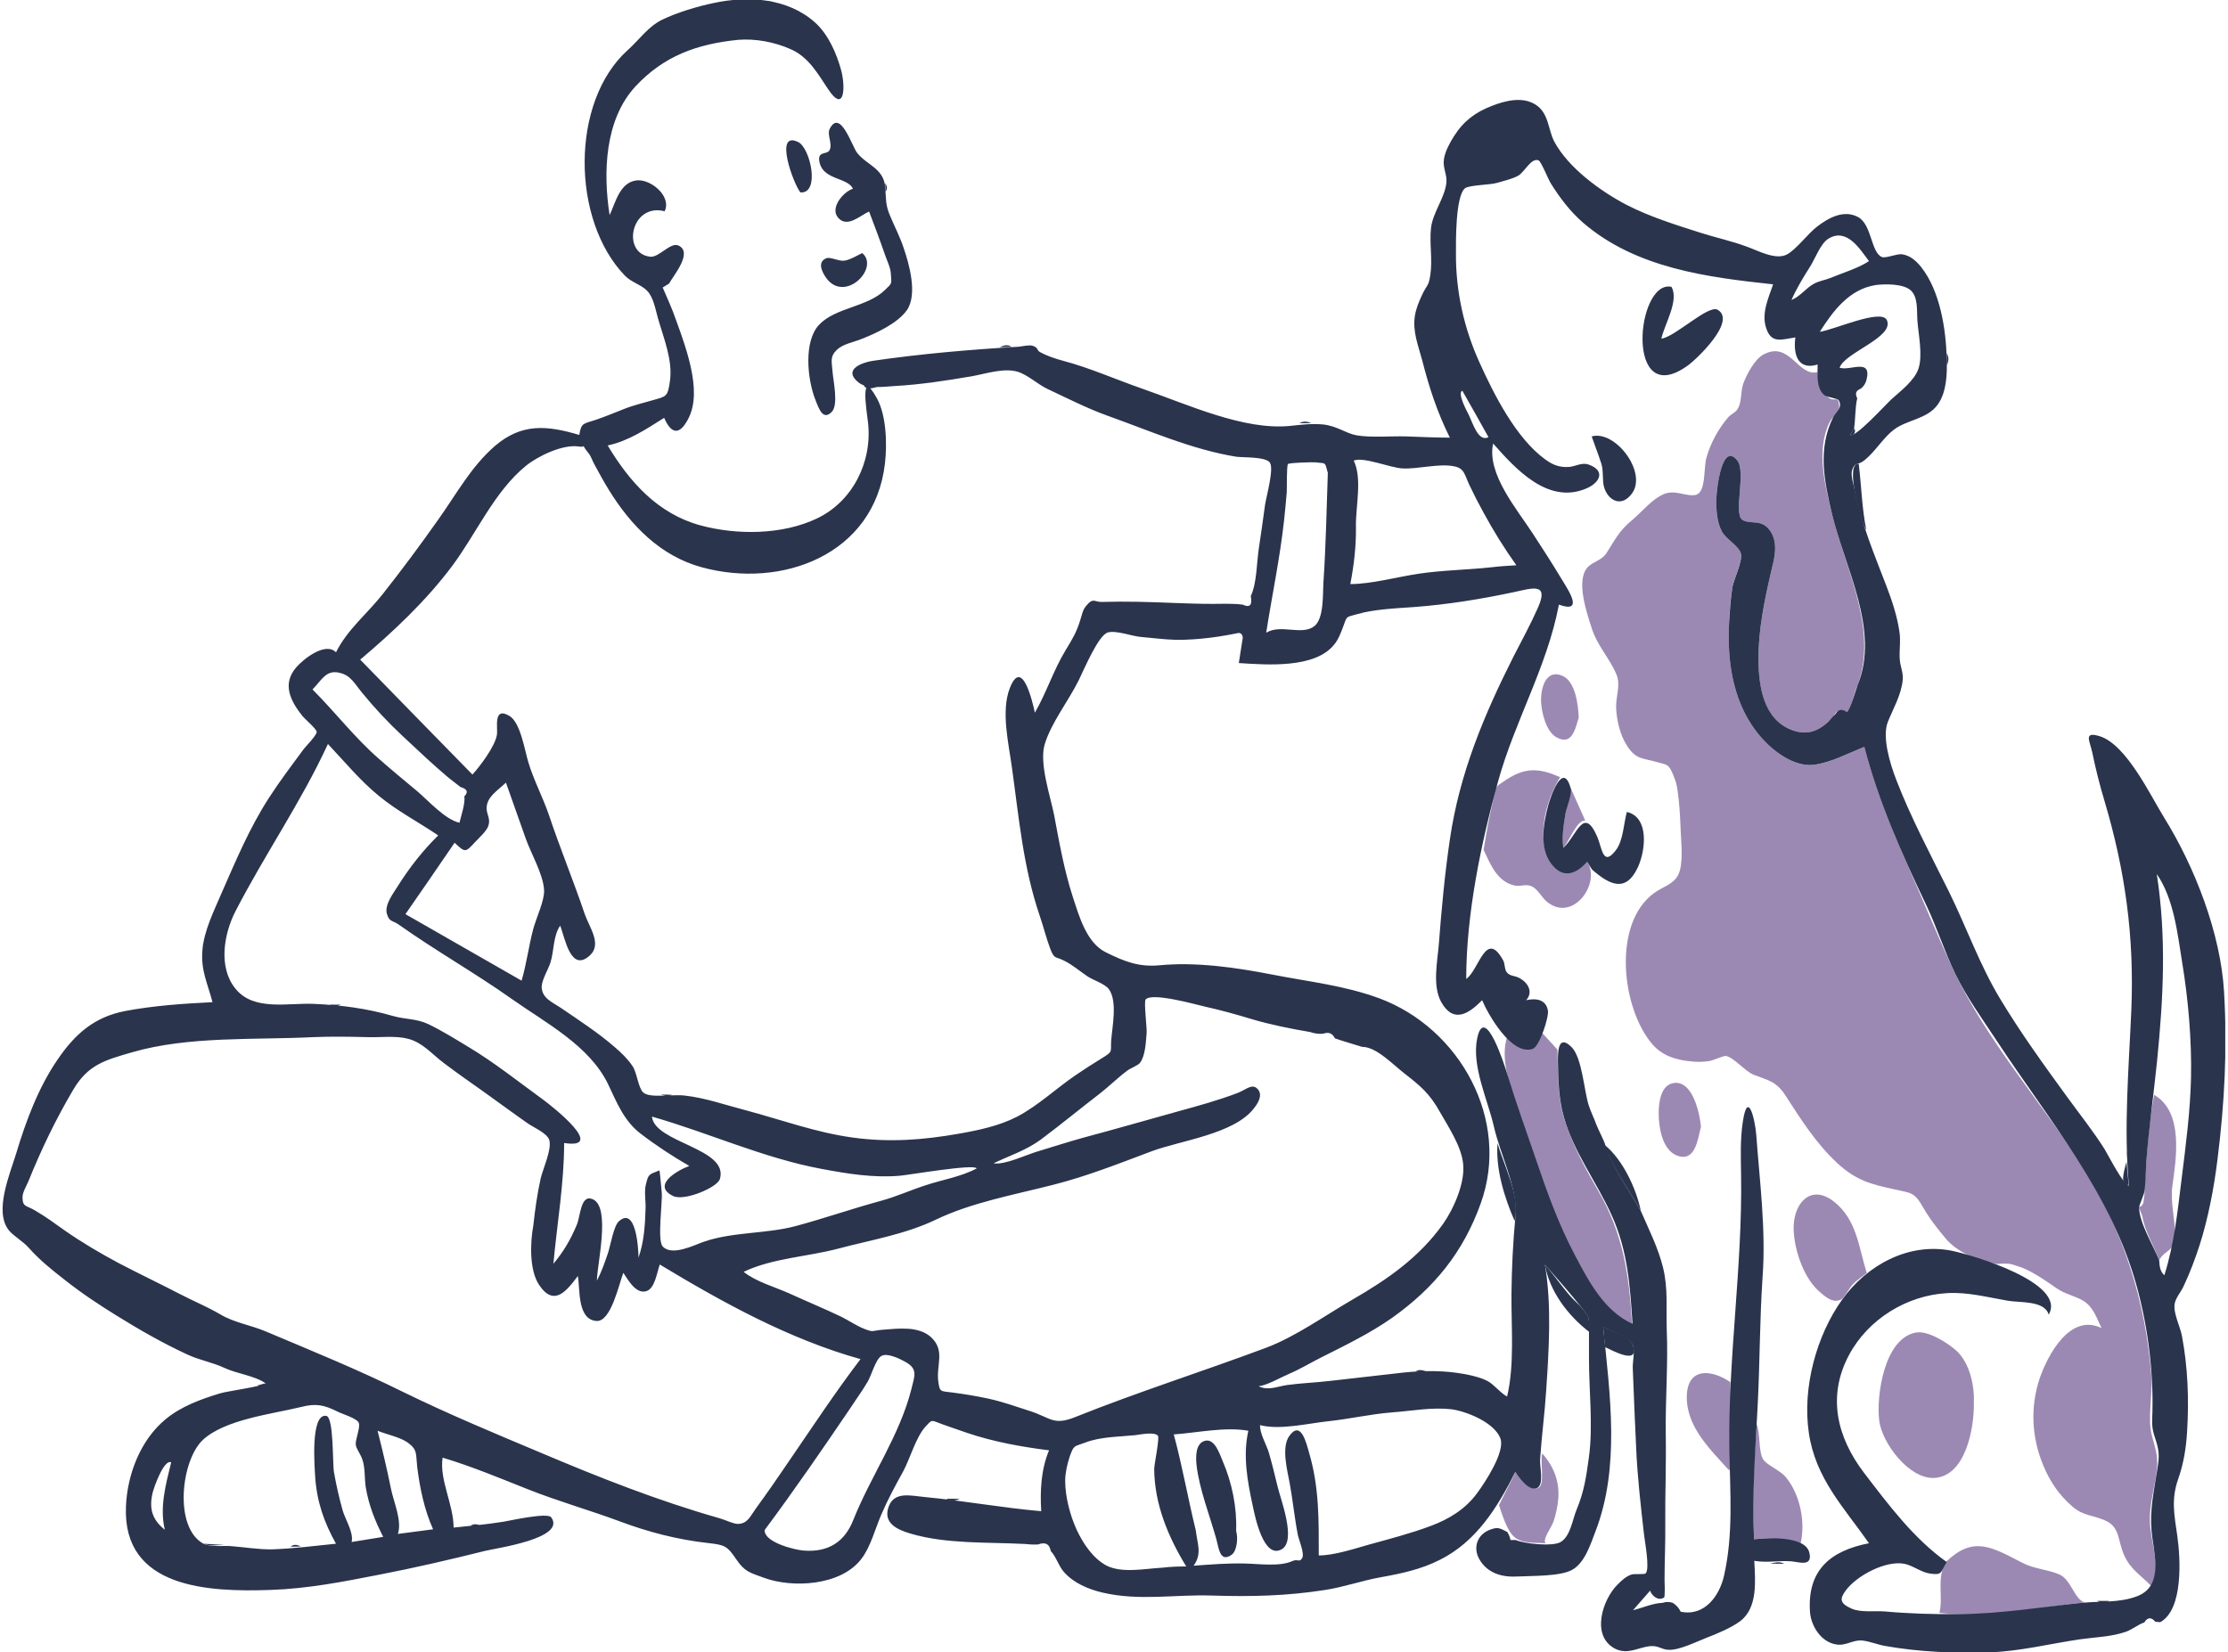<svg width="302" height="224" viewBox="0 0 302 224" fill="none" xmlns="http://www.w3.org/2000/svg">
<g clip-path="url(#clip0_2593_830)">
<path fill-rule="evenodd" clip-rule="evenodd" d="M274.118 211.869C275.809 212.73 277.4 212.73 279.09 213.427C280.747 214.089 281.178 216.907 282.603 217.238C276.041 217.934 269.544 219.393 262.882 218.664C263.445 216.31 262.418 213.924 263.81 211.703C267.522 208.189 269.942 209.714 274.118 211.869ZM246.375 50.448C246.474 52.105 246.574 52.768 247.767 53.829C248.695 54.658 249.192 53.431 249.292 55.055C249.358 55.983 248.364 56.481 247.999 57.243C246.11 61.022 247.403 65.927 248.331 69.706C250.22 77.362 254.794 85.682 251.579 93.438C251.247 94.234 250.982 95.924 250.352 96.521C249.524 96.09 248.927 96.289 248.529 97.084C248.297 97.35 248.065 97.615 247.833 97.847C246.375 99.206 244.85 99.703 242.895 98.974C239.017 97.548 238.354 93.007 238.354 89.461C238.321 85.55 239.149 81.439 240.044 77.628C240.475 75.805 241.138 73.65 239.912 71.927C238.751 70.302 237.326 71.197 236.166 70.468C234.94 69.706 236.696 63.972 235.503 62.447C233.415 59.795 232.686 66.292 232.653 67.585C232.619 69.043 232.686 70.733 233.382 72.026C233.912 73.054 235.669 73.948 235.967 75.009C236.232 75.97 235.006 78.523 234.84 79.55C234.542 81.174 234.442 82.798 234.376 84.423C234.078 89.925 234.973 95.725 238.751 100.001C240.409 101.891 243.226 104.012 245.878 103.68C248.198 103.382 250.551 102.123 252.706 101.261C254.164 106.862 256.352 112.298 258.705 117.602C260.727 122.209 262.65 126.916 264.771 131.49C269.279 141.069 276.571 149.256 282.272 158.106C287.774 166.658 290.857 176.502 291.619 186.611C291.785 188.998 291.089 192.279 291.652 194.5C292.183 196.588 292.647 197.516 292.282 199.804C291.917 202.356 291.155 204.676 291.487 207.261C291.752 209.548 292.846 212.962 291.652 215.084C290.227 213.559 288.802 212.83 287.907 210.808C287.012 208.753 287.376 207.029 285.355 206.134C283.631 205.372 282.405 205.538 280.913 204.245C279.09 202.687 277.83 200.798 276.936 198.61C275.378 194.832 275.179 190.755 276.471 186.877C277.532 183.761 280.582 177.96 284.857 180.049C284.228 178.756 283.797 177.331 282.57 176.469C281.51 175.74 279.919 175.474 278.759 174.646C277.433 173.718 275.941 172.69 274.483 172.027C273.919 171.762 273.356 171.63 272.792 171.431C272.096 171.199 270.737 171.364 270.638 171.364C268.119 170.967 265.301 169.773 263.743 167.917C262.583 166.525 261.556 165.232 260.661 163.674C259.501 161.619 259.07 161.752 256.849 161.255C253.634 160.559 251.612 160.062 249.027 157.675C246.176 155.023 244.088 151.742 242 148.494C240.773 146.604 239.713 146.472 237.724 145.709C236.564 145.279 234.973 143.29 233.912 143.157C233.614 143.124 232.155 143.787 231.658 143.853C230.763 143.986 230.001 143.986 229.139 143.886C227.117 143.688 225.327 143.124 223.968 141.566C219.792 136.694 218.499 125.192 224.234 121.049C225.327 120.253 226.852 119.889 227.482 118.596C228.211 117.104 227.88 114.254 227.813 112.663C227.747 110.84 227.648 108.884 227.382 107.094C227.25 106.266 227.15 105.934 226.819 105.106C226.156 103.482 225.957 103.714 224.598 103.316C222.642 102.752 221.748 102.984 220.554 101.128C219.593 99.637 219.162 97.78 219.063 96.024C218.996 94.4 219.726 92.875 219.096 91.416C218.201 89.262 216.544 87.605 215.781 85.251C215.152 83.263 213.561 78.821 215.152 76.965C215.848 76.136 217.107 76.037 217.803 74.91C219.03 72.987 219.494 71.927 221.317 70.435C222.643 69.308 223.935 67.651 225.526 66.988C227.117 66.325 228.576 67.386 229.868 67.087C231.26 66.756 230.896 63.541 231.294 62.082C231.824 60.127 232.951 58.072 234.277 56.547C234.741 56.05 235.304 55.95 235.636 55.254C236.1 54.326 235.934 53.033 236.299 52.006C236.73 50.813 237.823 48.724 239.017 48.062C242.629 46.139 243.69 51.111 246.375 50.448ZM238.122 193.075C238.619 194.401 238.354 196.555 238.917 197.715C239.381 198.643 241.204 199.207 242.099 200.301C244.022 202.654 244.751 206.4 244.055 209.316C241.701 208.72 240.144 208.355 237.757 208.687C237.492 203.45 237.724 198.345 238.122 193.075ZM209.053 197.052C210.644 198.842 211.439 200.931 211.207 203.317C211.141 204.179 210.876 205.372 210.611 206.168C210.345 207.062 208.986 208.753 209.517 209.217C208.025 209.118 206.268 209.316 205.208 208.322C204.247 207.46 203.584 205.239 203.186 204.046C203.948 202.555 204.677 201.03 205.44 199.538C205.937 200.301 207.362 202.356 208.555 201.693C209.45 201.229 208.721 198.047 209.053 197.052ZM265.202 183.131C267.025 184.822 267.655 187.904 267.555 190.291C267.588 193.572 266.461 200.135 262.186 200.367C258.772 200.533 255.092 195.627 254.728 192.611C254.297 189.296 255.391 181.341 259.766 180.645C261.357 180.38 264.042 182.07 265.202 183.131ZM234.542 187.374C234.608 189.528 234.641 191.583 234.476 193.738C234.343 195.528 234.807 197.649 234.409 199.373C231.857 196.522 228.542 193.44 228.642 189.263C228.741 185.319 232.023 185.65 234.542 187.374ZM208.986 139.975L211.108 142.295C211.174 145.577 211.108 148.792 212.102 151.941C213.163 155.255 214.919 158.471 216.643 161.454C220.024 167.287 220.819 172.79 221.217 179.452C214.853 176.601 211.406 166.89 209.318 160.791C208.224 157.576 207.064 154.36 206.003 151.112C204.976 147.93 203.153 143.754 204.346 140.373C206.666 142.096 207.661 142.958 208.986 139.975ZM248.596 162.912C251.711 165.365 251.944 169.144 253.037 172.591C252.408 173.088 251.678 173.552 251.115 174.149C250.75 174.513 249.922 176.005 249.623 176.137C248.529 176.734 247.568 175.972 246.474 174.977C244.353 173.055 243.027 168.945 243.127 166.127C243.292 162.846 245.613 160.559 248.596 162.912ZM291.984 148.427C296.028 150.748 294.967 157.112 294.47 160.725C294.138 162.978 294.867 165.299 294.801 167.42C294.735 169.84 293.475 169.342 292.68 170.834C291.984 169.011 290.691 166.823 290.393 164.901L289.929 163.674C290.326 163.509 290.525 163.244 290.558 162.846C290.724 161.918 290.724 160.957 290.757 160.028C290.989 156.184 291.288 152.272 291.984 148.427ZM230.564 152.736C230.133 154.427 229.802 157.642 227.283 156.648C225.294 155.885 224.83 152.736 224.83 150.98C224.83 149.554 225.062 146.903 227.084 146.803C229.537 146.704 230.399 151.079 230.564 152.736ZM211.472 105.371C209.815 108.056 208.655 112 209.45 115.149C210.279 118.463 212.864 119.259 215.152 116.839C217.041 119.822 213.163 125.093 209.716 122.275C208.953 121.679 208.456 120.485 207.528 120.121C206.766 119.822 206.103 120.22 205.307 120.054C202.921 119.524 202.026 117.171 201.098 115.215C201.363 113.624 201.628 112.033 201.959 110.442C202.158 109.614 202.324 108.752 202.523 107.923C202.854 106.498 202.755 106.664 203.782 105.967C206.5 104.078 208.39 103.979 211.472 105.371ZM212.898 106.829L214.886 111.271C213.793 111.006 212.599 114.287 211.903 114.917C211.572 112.199 212.367 109.481 212.898 106.829ZM211.771 91.615C213.594 92.378 213.925 95.692 213.991 97.283C213.494 98.974 213.03 101.128 210.942 99.935C209.55 99.139 208.953 96.554 208.887 95.129C208.821 93.339 209.517 90.654 211.771 91.615Z" fill="#9B89B3"/>
<path fill-rule="evenodd" clip-rule="evenodd" d="M198.213 52.967C197.484 53.298 198.876 55.818 199.108 56.282C199.672 57.475 200.401 59.961 201.76 59.265C200.6 57.176 199.406 55.055 198.213 52.967ZM23.203 198.246C22.208 197.815 20.883 201.593 20.684 202.389C20.186 204.543 20.617 206.002 22.341 207.394C21.612 204.311 22.474 201.262 23.203 198.246ZM253.335 35.4C252.108 33.776 250.319 30.792 247.799 32.383C246.805 33.013 246.043 35.002 245.446 35.996C244.485 37.521 243.557 39.013 242.828 40.67C244.054 40.173 244.783 39.046 245.91 38.449C246.673 38.051 247.369 37.985 248.098 37.687C249.689 37.024 251.91 36.361 253.335 35.4ZM51.178 193.97C51.841 196.588 52.471 199.207 53.001 201.858C53.365 203.648 54.526 206.201 53.929 207.957C55.52 207.758 57.111 207.526 58.702 207.328C57.509 204.643 56.912 201.759 56.547 198.842C56.349 197.052 56.614 196.555 55.255 195.561C54.227 194.832 52.404 194.467 51.178 193.97ZM42.361 93.471C45.444 96.554 48.095 100.034 51.377 102.885C53.067 104.376 54.791 105.802 56.547 107.26C58.006 108.486 60.359 111.138 62.282 111.536C62.514 110.541 63.077 108.95 62.945 107.956C63.508 107.393 63.342 106.962 62.414 106.697C61.851 106.266 61.321 105.835 60.757 105.404C58.636 103.614 56.614 101.691 54.592 99.802C52.57 97.913 50.714 95.924 48.99 93.803C48.062 92.676 47.532 91.549 46.04 91.217C44.217 90.753 43.621 92.179 42.361 93.471ZM103.648 207.427C103.548 209.084 107.659 210.112 108.918 210.211C112.299 210.476 114.487 209.018 115.647 206.101C118.066 200.035 121.911 194.699 123.535 188.335C123.999 186.446 124.43 185.584 122.707 184.623C122.011 184.225 120.188 183.33 119.425 183.86C118.696 184.324 118.099 186.479 117.635 187.274C116.906 188.534 116.044 189.694 115.249 190.92C111.47 196.489 107.692 201.991 103.648 207.427ZM54.956 123.932L70.701 132.948C71.364 130.694 71.662 128.308 72.259 126.021C72.69 124.396 73.817 122.109 73.75 120.684C73.651 118.563 71.993 115.745 71.264 113.69C70.369 111.171 69.474 108.619 68.579 106.1C67.353 107.26 65.961 108.056 65.961 109.58C65.961 110.442 66.524 110.972 66.193 111.967C65.961 112.663 64.967 113.558 64.469 114.088C63.077 115.58 63.11 115.646 61.619 114.254C59.431 117.469 57.21 120.684 54.956 123.932ZM72.292 166.127C72.524 163.973 72.822 161.884 73.286 159.763C73.585 158.47 74.844 155.786 74.446 154.526C74.148 153.631 72.325 152.836 71.596 152.338C69.541 150.913 67.552 149.422 65.497 147.963C63.707 146.704 61.917 145.444 60.16 144.118C58.536 142.892 57.31 141.367 55.354 140.837C53.631 140.373 51.476 140.671 49.686 140.605C47.3 140.539 44.88 140.505 42.494 140.605C34.505 141.003 25.556 140.439 17.899 142.66C14.253 143.721 11.933 144.317 9.911 147.764C7.558 151.742 5.569 155.885 3.845 160.161C3.58 160.791 3.017 161.686 3.05 162.382C3.083 163.674 3.547 163.376 4.807 164.138C6.166 164.934 7.492 165.895 8.784 166.823C11.005 168.381 13.756 170.005 16.076 171.232C18.861 172.69 21.645 174.016 24.462 175.474C26.252 176.402 28.108 177.165 29.865 178.192C31.754 179.319 33.909 179.618 35.964 180.479C42.328 183.164 48.46 185.65 54.691 188.733C60.79 191.716 66.922 194.268 73.154 196.887C81.208 200.301 89.163 203.449 97.549 205.836C98.179 206.002 99.472 206.631 100.068 206.598C101.361 206.532 101.659 205.604 102.455 204.51C103.979 202.422 105.471 200.267 106.929 198.113C110.111 193.473 113.227 188.733 116.641 184.258C106.929 181.54 97.947 176.568 89.428 171.431C89.064 172.458 88.765 174.712 87.605 175.043C86.18 175.474 85.119 173.486 84.49 172.557C83.893 174.082 82.832 179.187 80.877 179.087C78.192 178.921 78.656 174.679 78.324 172.988C76.833 174.977 75.109 177.231 73.087 174.215C71.728 172.193 71.861 168.481 72.292 166.127ZM184.656 141.931C183.397 141.533 182.171 141.201 180.944 140.771C180.613 140.074 180.082 139.876 179.353 140.141C178.757 140.207 178.16 140.108 177.563 139.909C175.011 139.478 172.194 138.914 169.741 138.185C167.553 137.522 165.531 136.959 163.311 136.462C161.985 136.163 156.151 134.506 155.289 135.5C155.024 135.799 155.488 139.412 155.422 140.074C155.322 141.235 155.256 143.124 154.527 144.085C154.262 144.45 153.168 144.847 152.803 145.146C151.544 146.074 150.384 147.234 149.157 148.195C146.439 150.283 143.788 152.471 141.036 154.526C139.081 155.951 136.827 156.681 134.672 157.708C136.23 157.973 139.247 156.482 140.804 156.051C142.826 155.454 144.815 154.791 146.87 154.228C151.113 153.101 155.455 151.841 159.764 150.648C162.416 149.919 165.2 149.156 167.785 148.162C168.912 147.731 169.807 146.737 170.569 147.764C171.166 148.593 170.437 149.654 169.973 150.25C167.288 153.764 159.963 154.626 156.085 156.084C151.676 157.741 147.334 159.465 142.76 160.625C137.457 161.984 131.689 163.011 126.751 165.398C122.64 167.354 118 168.116 113.625 169.276C109.515 170.37 104.675 170.569 100.797 172.425C102.455 173.751 104.941 174.447 106.896 175.309C109.283 176.402 111.702 177.397 114.056 178.524C115.05 179.021 116.111 179.75 117.138 180.148C118.431 180.678 118.265 180.38 119.591 180.28C121.679 180.115 124.464 179.75 126.154 181.242C128.176 183.065 126.883 185.053 127.181 187.274C127.38 188.799 127.48 188.567 129.203 188.799C130.761 188.998 132.319 189.263 133.877 189.594C135.766 189.992 137.722 190.688 139.578 191.285C142.462 192.213 142.76 193.307 145.743 192.114C154.262 188.7 163.078 185.915 171.663 182.7C175.608 181.209 179.585 178.358 183.298 176.204C188.071 173.452 192.379 170.469 195.628 165.895C197.086 163.807 198.644 160.26 198.313 157.675C198.047 155.355 196.324 152.769 195.197 150.781C193.772 148.228 192.545 147.234 190.391 145.544C188.866 144.383 186.546 141.897 184.656 141.931ZM89.693 161.619C89.826 162.912 89.064 168.182 89.826 168.978C91.086 170.37 94.201 168.746 95.394 168.348C99.306 166.989 103.847 167.287 107.824 166.227C111.669 165.199 115.448 163.873 119.359 162.813C121.447 162.249 123.403 161.354 125.458 160.691C127.745 159.929 130.297 159.531 132.385 158.404C132.12 157.741 122.972 159.332 121.944 159.399C118.331 159.697 114.917 159.133 111.371 158.47C103.515 157.012 96.124 153.598 88.368 151.377C88.732 154.957 98.809 155.653 97.582 159.829C97.251 160.99 92.743 162.879 91.251 162.15C88.235 160.691 91.914 158.603 93.439 158.073C91.152 156.747 88.964 155.322 86.843 153.697C84.589 151.974 83.628 149.521 82.434 147.002C79.915 141.765 73.982 138.682 69.375 135.434C64.37 131.887 59.067 128.904 54.062 125.358C53.167 124.728 52.769 125.026 52.437 123.866C52.106 122.64 53.332 121.082 53.929 120.121C55.487 117.635 57.31 115.314 59.398 113.259C56.713 111.436 53.83 109.945 51.344 107.89C48.791 105.802 46.703 103.249 44.449 100.863C40.87 108.652 35.864 115.878 31.92 123.535C30.362 126.551 29.534 131.125 31.92 134.042C34.406 137.124 39.047 135.931 42.56 136.097C46.272 136.263 49.653 136.694 53.332 137.754C54.99 138.218 56.481 138.086 58.072 138.848C59.928 139.743 61.785 140.903 63.541 141.964C67.022 144.052 70.303 146.671 73.585 149.057C74.944 150.051 82.269 155.852 76.468 154.957C76.468 160.393 75.507 165.928 75.01 171.331C76.402 169.674 77.363 168.016 78.192 166.028C78.689 164.868 78.689 161.851 80.346 162.581C82.832 163.641 80.91 171.497 80.91 173.618C81.54 172.425 81.97 171.165 82.401 169.906C82.733 168.945 83.164 166.26 83.86 165.597C86.213 163.442 86.545 169.309 86.545 170.502C87.307 168.348 87.439 166.061 87.506 163.774C87.539 162.879 87.307 161.487 87.539 160.625C87.904 159.167 87.87 159.266 89.395 158.669C89.528 159.664 89.594 160.658 89.693 161.619ZM162.084 207.46C162.283 209.283 162.979 210.642 161.786 212.266C164.106 212.101 166.426 211.902 168.746 211.968C170.636 212.001 173.42 212.432 175.177 211.636C175.906 211.305 176.138 211.869 176.503 211.239C176.867 210.642 176.039 208.687 175.939 208.189C175.475 205.836 175.243 203.416 174.812 201.063C174.514 199.439 173.652 196.257 174.746 194.699C176.337 192.445 177.066 195.627 177.464 197.019C178.823 201.66 178.757 206.101 178.757 210.874C180.812 210.874 183.53 209.979 185.518 209.416C188.269 208.653 191.219 207.891 193.871 206.897C196.39 205.969 198.611 204.61 200.202 202.455C201.395 200.831 204.014 196.82 203.384 195.03C202.588 192.843 198.743 191.318 196.722 191.053C194.07 190.755 191.352 191.285 188.634 191.484C185.717 191.716 182.9 192.379 180.049 192.677C177.265 192.975 173.519 193.903 170.801 193.207C170.735 194.334 171.663 195.826 171.995 196.953C172.426 198.444 172.79 199.936 173.155 201.461C173.519 203.085 175.807 208.885 173.718 210.046C171.266 211.404 170.105 205.571 169.807 204.146C169.078 200.765 168.448 197.351 169.21 193.97C166.095 193.406 162.316 194.235 159.101 194.467C160.261 198.743 161.023 203.151 162.084 207.46ZM27.578 209.283C28.672 209.78 30.163 209.515 31.323 209.615C33.18 209.747 35.036 210.079 36.892 210.046C39.709 209.946 42.693 209.581 45.543 209.283C43.919 206.366 42.958 203.615 42.726 200.267C42.659 199.074 42.03 191.616 44.217 191.948C45.278 192.114 45.046 198.478 45.278 199.638C45.576 201.328 45.974 203.085 46.438 204.742C46.77 205.935 47.963 207.758 47.664 209.051C49.09 208.819 50.515 208.587 51.94 208.355C50.813 206.134 50.018 204.146 49.587 201.693C49.388 200.499 49.521 199.008 49.123 197.881C48.891 197.152 48.327 196.489 48.228 195.892C48.129 195.196 48.891 193.506 48.626 192.876C48.361 192.279 46.438 191.716 45.775 191.384C43.919 190.456 42.825 190.224 40.77 190.755C36.792 191.716 30.495 192.445 27.512 195.196C24.562 197.914 23.501 207.062 27.578 209.283ZM202.224 76.898C203.318 76.766 204.411 76.7 205.538 76.633C203.914 74.346 202.423 71.96 201.097 69.507C200.434 68.314 199.804 67.087 199.208 65.828C198.511 64.402 198.545 63.474 197.053 63.209C194.998 62.811 192.247 63.607 190.126 63.507C188.501 63.441 184.789 61.883 183.496 62.447C184.69 64.9 183.728 68.745 183.795 71.396C183.828 74.048 183.53 76.6 183.032 79.185C185.85 79.185 189.363 78.224 192.214 77.793C195.495 77.296 198.876 77.263 202.224 76.898ZM157.576 212.531C158.67 212.399 159.698 212.366 160.791 212.366C158.339 208.355 156.482 203.913 156.449 199.14C156.449 198.511 157.212 194.931 156.947 194.633C156.449 194.069 154.461 194.5 153.897 194.566C151.643 194.798 149.157 194.765 147.036 195.594C145.577 196.157 145.577 195.826 144.981 197.516C144.649 198.544 144.384 199.704 144.384 200.765C144.384 202.919 145.047 205.438 145.942 207.394C146.804 209.25 148.13 211.239 149.953 212.233C152.107 213.327 155.09 212.664 157.576 212.531ZM179.983 64.104C179.552 62.513 179.751 62.878 178.326 62.679C178.027 62.646 174.779 62.712 174.58 62.911C174.381 63.143 174.448 66.358 174.414 66.756C174.315 68.015 174.182 69.308 174.05 70.567C173.486 75.705 172.426 80.677 171.63 85.781C173.619 84.555 176.469 86.212 178.16 84.886C179.486 83.826 179.287 80.478 179.386 78.987C179.718 74.048 179.817 69.076 179.983 64.104ZM251.313 58.105C251.147 58.403 250.948 58.668 250.783 58.966C251.479 59.397 255.522 54.923 256.417 54.094C257.611 53.033 259.5 51.575 260.03 50.017C260.66 48.194 260.03 45.31 259.898 43.454C259.798 42.095 260.03 40.239 258.936 39.311C257.909 38.449 255.423 38.482 254.23 38.648C250.65 39.211 248.462 42.161 246.673 44.979C248.529 44.747 254.992 41.797 255.754 43.388C256.848 45.708 250.02 47.796 249.357 49.851C250.749 50.349 253.832 48.426 252.97 51.608C252.838 52.039 252.572 52.437 252.208 52.702C251.578 52.934 251.412 53.365 251.744 53.995C251.445 55.221 251.512 56.812 251.313 58.105ZM292.679 170.867C292.712 171.629 292.778 172.359 293.375 172.889C294.734 168.547 295.165 164.205 295.728 159.697C296.292 155.189 296.889 150.582 296.988 146.074C297.087 141.036 296.623 135.533 295.795 130.528C295.165 126.617 294.668 121.844 292.348 118.496C293.673 127.114 293.242 135.268 292.381 143.886C291.917 148.46 291.254 153.001 290.922 157.609C290.856 158.835 290.823 160.061 290.723 161.255C290.657 161.984 289.961 163.31 289.961 163.674C289.895 165.663 291.983 169.077 292.679 170.867ZM222.41 164.172C223.503 166.691 224.763 169.177 225.426 171.861C226.122 174.712 225.824 177.33 225.923 180.214C226.122 184.987 225.724 189.727 225.791 194.5C225.857 198.577 225.691 202.555 225.724 206.565C225.757 209.117 225.625 211.637 225.625 214.189C225.625 214.189 225.724 216.476 225.559 216.575C224.763 217.106 223.901 216.343 223.669 215.647L221.349 218.299C222.575 218.001 224.067 217.338 225.327 217.304C225.824 217.139 226.288 217.139 226.752 217.304C227.216 217.603 227.58 218.001 227.812 218.498C231.094 219.194 233.083 216.277 233.679 213.658C234.972 207.99 234.508 202.356 234.409 196.621C234.21 184.159 236.198 171.762 236 159.299C235.966 156.879 235.867 154.493 236.232 152.106C236.894 147.632 237.889 151.742 238.055 153.83C238.519 160.161 239.38 166.724 238.916 173.088C238.519 178.855 238.552 184.656 238.253 190.423C237.955 196.555 237.458 202.555 237.756 208.687C239.414 208.488 244.684 208.156 245.247 210.476C245.744 212.498 243.789 211.736 242.794 211.67C241.17 211.537 239.579 211.902 237.789 211.603C237.922 214.321 238.287 217.967 235.867 219.79C234.674 220.685 232.685 221.514 231.293 222.044C229.934 222.575 227.614 223.735 226.188 223.668C225.194 223.635 224.796 223.072 223.702 223.171C222.078 223.304 220.653 224.398 218.896 223.503C215.615 221.779 217.206 216.807 219.294 214.785C219.824 214.255 220.421 213.692 221.15 213.46C221.482 213.327 222.94 213.493 223.073 213.294C223.669 212.631 222.907 208.753 222.841 208.024C222.41 204.179 221.946 200.234 221.78 196.356C221.614 192.71 221.448 189.064 221.316 185.451C221.283 184.656 221.647 183.032 221.316 182.336C220.752 181.175 218.333 180.446 217.305 179.916C218.233 189.097 219.625 198.942 216.245 207.659C215.582 209.383 214.819 211.869 213.096 212.83C211.472 213.725 207.693 213.625 205.77 213.725C203.715 213.857 201.66 213.36 200.533 211.404C199.638 209.88 200.169 208.024 202.025 207.361C203.119 206.963 203.351 207.228 204.312 207.692C204.511 208.024 204.677 208.388 204.743 208.786H205.472C206.467 209.25 210.51 209.747 211.604 209.018C212.897 208.189 213.162 205.935 213.725 204.61C214.753 202.124 215.018 200.135 215.383 197.483C215.946 193.34 215.383 188.534 215.383 184.192C215.383 182.965 215.383 181.772 215.383 180.546C215.383 178.723 215.548 178.723 214.488 177.397C212.897 175.408 211.107 173.353 209.416 171.464C210.345 177.032 209.947 182.932 209.582 188.501C209.383 191.616 208.952 194.798 208.754 197.881C208.687 198.809 209.35 201.361 208.29 201.759C207.196 202.19 205.837 200.234 205.406 199.538C202.986 204.344 200.136 208.985 195.164 211.471C192.611 212.763 189.96 213.327 187.176 213.824C184.59 214.288 182.204 215.15 179.651 215.548C174.381 216.376 169.542 216.476 164.239 216.31C159.234 216.144 154.461 217.072 149.456 215.912C147.5 215.448 145.544 214.62 144.218 213.128C143.489 212.299 143.158 211.04 142.429 210.278C142.263 209.316 141.699 209.018 140.705 209.383C140.075 209.416 139.479 209.383 138.882 209.316C133.877 209.051 128.308 209.349 123.469 207.924C121.646 207.394 119.591 206.499 120.486 204.179C121.281 202.157 123.502 202.787 125.325 202.952C130.595 203.449 135.799 204.411 141.136 204.875C140.97 202.09 141.103 199.24 142.197 196.621C138.484 196.157 134.639 195.461 131.126 194.268C130.032 193.903 128.938 193.506 127.878 193.141C126.088 192.511 126.452 192.346 125.425 193.439C124.132 194.865 123.337 197.815 122.408 199.505C121.348 201.428 120.32 203.317 119.458 205.339C118.63 207.228 118 209.78 116.707 211.404C113.89 215.017 107.36 215.316 103.515 213.89C101.626 213.194 100.963 213.095 99.803 211.404C98.543 209.548 98.245 209.449 95.925 209.184C91.782 208.72 87.837 207.692 83.959 206.234C79.849 204.709 75.606 203.516 71.529 201.892C67.684 200.367 63.972 198.809 59.995 197.616C59.531 200.599 61.486 203.98 61.486 207.096C63.806 206.863 65.961 206.665 68.248 206.3C69.077 206.167 74.214 205.007 74.712 205.703C76.8 208.554 67.287 209.88 65.795 210.244C61.022 211.438 56.15 212.565 51.344 213.493C46.438 214.454 41.665 215.382 36.693 215.548C28.274 215.846 16.64 215.349 17.071 204.278C17.236 199.936 19.026 195.229 22.44 192.412C24.562 190.655 27.213 189.694 29.832 188.898C30.793 188.6 35.864 187.904 35.997 187.539C34.572 186.512 32.119 186.247 30.428 185.451C28.804 184.689 27.114 184.424 25.457 183.661C22.142 182.137 18.96 180.314 15.911 178.424C13.491 176.933 11.038 175.309 8.784 173.519C6.994 172.127 5.304 170.768 3.879 169.143C3.149 168.315 1.824 167.552 1.227 166.823C-0.861 164.271 1.326 159.233 2.221 156.283C3.514 151.974 5.238 147.367 7.823 143.621C10.176 140.174 12.795 137.854 17.004 137.058C20.883 136.329 24.827 136.064 28.804 135.865C28.142 133.313 27.18 131.523 27.445 128.739C27.677 126.12 29.003 123.502 30.031 121.082C31.986 116.64 33.809 112.265 36.461 108.155C37.919 105.901 39.544 103.747 41.135 101.592C41.4 101.227 42.991 99.636 42.925 99.206C42.858 98.775 41.267 97.416 41.002 97.084C39.345 94.996 38.218 92.742 40.14 90.488C41.135 89.328 44.118 86.975 45.543 88.433C47.101 85.317 49.786 83.196 51.874 80.544C54.492 77.23 56.978 73.882 59.431 70.402C61.884 66.955 63.873 63.242 67.088 60.458C70.701 57.375 74.082 57.641 78.523 58.966C78.788 57.243 79.12 57.475 80.777 56.911C82.037 56.48 83.23 55.983 84.49 55.486C85.782 54.956 87.108 54.657 88.467 54.26C90.257 53.729 90.522 53.895 90.82 51.575C91.185 48.791 89.959 45.841 89.196 43.189C88.832 41.896 88.567 40.272 87.705 39.41C86.942 38.615 85.55 38.25 84.722 37.388C77.429 29.864 77.297 13.789 85.086 6.795C86.611 5.436 87.837 3.613 89.727 2.685C91.782 1.69 94.533 0.862 96.787 0.398C101.46 -0.597 106.73 -0.265 110.443 3.016C112.266 4.64 113.393 7.226 114.023 9.546C114.619 11.767 114.487 15.479 112.233 12.065C110.807 9.91 109.581 7.723 107.161 6.662C105.007 5.701 102.388 5.204 100.035 5.403C94.466 5.966 89.992 7.59 86.18 11.667C81.937 16.208 81.738 23.434 82.633 29.168C83.429 27.478 83.992 24.76 86.246 24.462C88.136 24.196 91.086 26.583 90.091 28.638C85.517 27.478 84.191 34.372 88.136 34.803C89.329 34.936 90.853 32.814 91.947 33.278C94.002 34.206 91.251 37.388 90.688 38.449C90.389 38.615 90.124 38.814 89.826 38.979C90.124 39.642 90.389 40.305 90.688 40.968C91.052 41.797 91.384 42.659 91.682 43.52C92.445 45.609 93.207 47.763 93.671 49.951C94.135 52.172 94.367 54.757 93.273 56.812C92.08 59.099 90.953 58.801 90.025 56.646C87.605 58.171 85.186 59.795 82.368 60.392C85.351 65.364 89.196 69.672 94.964 71.23C99.869 72.556 106.034 72.523 110.708 70.302C115.547 68.015 118.232 62.679 117.669 57.375C117.47 55.652 116.475 49.686 118.862 53.995C120.155 56.348 120.254 60.193 119.956 62.811C118.53 75.241 105.935 79.882 95.096 76.898C89.528 75.374 85.517 71.263 82.534 66.424C81.838 65.297 81.208 64.137 80.578 62.977C80.313 62.513 80.114 61.85 79.783 61.452C78.49 59.861 79.75 60.756 78.391 60.524C76.236 60.226 72.888 61.85 71.297 63.143C66.989 66.656 64.602 72.291 61.287 76.733C57.774 81.439 53.299 85.649 48.825 89.427C53.896 94.631 58.967 99.835 64.038 105.006C65.099 103.846 67.088 101.194 67.353 99.636C67.519 98.742 66.79 95.725 69.043 97.051C70.568 97.946 71.132 101.791 71.629 103.382C72.358 105.802 73.585 108.089 74.413 110.508C75.905 114.983 77.728 119.391 79.252 123.899C79.882 125.722 81.639 128.009 79.948 129.534C77.363 131.887 76.601 127.247 75.938 125.49C74.977 126.816 75.109 128.937 74.612 130.495C74.314 131.423 73.419 132.882 73.419 133.81C73.485 135.401 74.91 135.865 76.203 136.76C78.623 138.417 81.076 140.008 83.296 141.931C84.224 142.726 85.053 143.522 85.749 144.549C86.346 145.444 86.511 147.466 87.174 148.096C88.036 148.924 91.152 148.328 92.809 148.527C95.56 148.825 98.378 149.819 101.062 150.515C105.802 151.775 110.675 153.565 115.647 154.228C120.519 154.891 125.093 154.559 129.966 153.697C132.617 153.233 135.468 152.637 137.888 151.377C140.672 149.919 143.158 147.565 145.776 145.776C146.936 144.98 148.13 144.218 149.323 143.488C150.914 142.494 150.516 142.693 150.616 141.102C150.748 139.246 151.511 135.699 150.284 134.075C149.754 133.379 148.196 132.882 147.434 132.385C146.34 131.655 145.379 130.794 144.218 130.23C142.959 129.6 142.926 130.098 142.329 128.54C141.799 127.114 141.434 125.623 140.937 124.164C138.683 117.568 138.12 110.873 137.158 104.012C136.727 100.83 135.667 96.454 136.86 93.339C138.517 88.997 139.943 95.062 140.274 96.62C141.865 93.869 142.793 90.853 144.45 88.135C145.412 86.544 145.909 85.748 146.439 84.025C146.671 83.329 146.738 82.732 147.202 82.168C148.196 80.942 148.329 81.638 149.356 81.605C152.604 81.506 155.753 81.605 159.002 81.738C160.791 81.804 162.581 81.87 164.371 81.87C165.233 81.87 166.128 81.837 167.023 81.87C167.487 81.87 167.951 81.903 168.448 81.97C169.409 82.434 169.774 82.036 169.542 80.81C170.371 79.053 170.337 76.235 170.636 74.313C170.934 72.391 171.199 70.435 171.464 68.512C171.597 67.485 172.724 63.574 172.127 62.712C171.531 61.883 168.448 62.049 167.553 61.916C161.487 60.922 155.853 58.403 150.185 56.381C147.4 55.387 144.749 54.028 142.064 52.768C140.672 52.138 139.346 50.812 137.888 50.382C136.031 49.851 133.579 50.68 131.722 51.011C128.209 51.608 124.795 52.138 121.248 52.337C119.989 52.404 117.602 52.768 116.442 51.906C114.155 50.15 116.774 49.155 118.265 48.923C124.861 47.962 131.457 47.398 138.12 47.001C138.418 46.968 139.578 46.736 139.943 46.868C140.804 47.133 140.473 47.465 140.97 47.73C141.931 48.26 143.025 48.625 144.252 48.956C147.732 49.884 151.245 51.442 154.759 52.669C161.057 54.856 168.581 58.37 174.878 57.74C176.436 57.574 177.696 57.409 179.32 57.541C181.209 57.74 182.336 58.701 183.795 59C185.75 59.364 188.568 59.099 190.623 59.165C192.578 59.232 194.567 59.331 196.523 59.331C194.799 55.851 193.738 52.602 192.777 48.857C192.247 46.835 191.451 44.979 191.783 42.824C191.949 41.797 192.346 40.869 192.777 39.941C193.44 38.548 193.639 38.847 193.871 37.322C194.203 35.234 193.738 33.013 193.97 30.892C194.236 28.737 195.86 26.815 196.059 24.727C196.158 23.633 195.528 22.738 195.727 21.545C195.893 20.484 196.523 19.357 197.086 18.462C198.412 16.374 200.003 15.214 202.224 14.352C204.014 13.656 206.301 13.059 208.091 14.153C209.947 15.28 209.814 17.534 210.676 19.191C212.565 22.738 216.941 25.92 220.421 27.743C223.636 29.4 227.083 30.461 230.497 31.555C232.585 32.218 234.74 32.682 236.795 33.444C238.287 33.974 240.673 35.3 242.198 34.505C243.524 33.809 245.048 31.654 246.341 30.693C247.866 29.533 249.888 28.406 251.81 29.4C253.733 30.395 253.567 34.14 255.058 34.836C255.589 35.068 257.113 34.372 257.81 34.472C258.936 34.637 259.732 35.367 260.428 36.228C262.98 39.477 263.776 44.647 263.875 48.658C263.941 50.647 263.875 53.166 262.649 54.856C261.224 56.845 258.506 56.878 256.683 58.27C255.224 59.397 254.197 61.22 252.705 62.414C251.777 63.143 251.446 62.579 251.048 63.739C250.816 64.469 251.313 65.927 251.445 66.656C252.34 71.098 254.064 75.175 255.688 79.417C256.451 81.406 257.113 83.395 257.445 85.516C257.677 86.908 257.412 88.102 257.511 89.427C257.578 90.389 258.008 91.184 257.909 92.179C257.71 94.234 256.616 96.057 255.887 97.88C255.092 99.935 256.185 103.515 257.014 105.669C258.97 110.773 261.721 115.944 264.174 120.883C266.56 125.722 268.35 130.86 271.167 135.5C273.885 140.008 277.067 144.417 280.183 148.692C281.907 151.079 283.73 153.333 285.287 155.819C285.619 156.349 287.939 160.857 288.569 160.724C287.84 152.869 288.569 144.682 288.9 136.826C289.298 126.982 288.072 118.066 285.287 108.685C284.625 106.498 284.061 104.244 283.597 101.99C283.266 100.432 282.371 99.139 284.591 99.802C288.237 100.929 291.486 107.857 293.342 110.84C297.518 117.568 300.999 126.551 301.463 134.44C301.927 142.196 301.529 149.62 300.568 157.244C300.104 161.023 299.308 165.199 298.148 168.812C297.551 170.668 296.822 172.591 295.994 174.347C295.662 175.11 294.9 175.938 294.767 176.767C294.568 178.06 295.53 179.85 295.762 181.142C296.557 185.352 296.723 189.727 296.458 194.036C296.325 196.323 295.994 198.378 295.231 200.566C294.27 203.317 294.734 205.438 295.132 208.256C295.563 211.305 295.96 218.199 292.812 219.923C292.58 219.89 292.381 219.89 292.149 219.857C291.585 219.194 291.088 219.26 290.657 219.956C289.828 220.221 289.033 220.917 288.171 221.216C286.182 221.912 284.028 221.945 281.94 222.243C277.863 222.84 273.786 223.867 269.808 224C265.068 224.166 260.13 223.967 255.489 223.138C254.528 222.972 253.401 222.508 252.44 222.409C251.147 222.276 250.219 223.171 248.893 222.939C246.805 222.608 245.512 220.42 245.347 218.63C244.916 212.863 248.098 210.244 253.335 209.217C249.954 204.378 246.076 200.433 245.181 194.235C244.286 188.136 246.208 181.076 249.689 176.204C253.036 171.53 258.704 168.381 264.604 169.574C267.322 170.138 280.183 173.916 277.697 178.225C277.134 176.27 273.753 176.634 272.129 176.336C269.411 175.872 266.693 175.143 263.941 175.309C258.506 175.607 253.269 178.789 250.65 183.661C247.634 189.263 248.993 194.832 252.639 199.638C255.986 204.013 259.401 208.587 263.875 211.769C263.013 213.161 263.312 213.592 261.588 213.327C260.395 213.161 259.301 212.233 258.108 212.001C255.622 211.537 251.744 213.559 250.219 215.581C249.324 216.774 249.357 217.371 251.015 218.1C252.241 218.63 254.197 218.365 255.489 218.465C258.771 218.763 262.118 218.862 265.433 218.829C271.134 218.796 276.438 217.901 282.105 217.304C284.625 217.039 287.21 217.338 289.663 216.41C292.977 215.15 292.182 211.504 291.751 208.521C291.32 205.571 291.751 203.317 292.215 200.4C292.414 199.14 292.778 197.682 292.513 196.389C292.215 194.865 291.651 194.202 291.718 192.511C291.983 186.512 291.221 180.181 289.63 174.38C286.182 161.785 277.73 151.874 270.703 141.168C268.715 138.152 266.626 135.301 265.035 132.02C263.544 128.937 262.516 125.656 261.025 122.54C257.743 115.679 254.628 108.652 252.705 101.261C250.517 102.122 248.197 103.382 245.877 103.68C243.225 104.012 240.408 101.89 238.751 100.001C234.972 95.725 234.077 89.925 234.375 84.422C234.475 82.798 234.574 81.141 234.839 79.55C235.038 78.489 236.265 75.97 235.966 75.009C235.668 73.981 233.911 73.053 233.381 72.026C232.685 70.7 232.619 69.01 232.652 67.584C232.685 66.258 233.414 59.795 235.502 62.447C236.696 63.971 234.939 69.672 236.165 70.468C237.259 71.164 238.784 70.302 239.911 71.927C241.137 73.65 240.474 75.805 240.043 77.628C239.148 81.439 238.32 85.549 238.353 89.461C238.386 93.04 239.016 97.515 242.894 98.974C244.849 99.703 246.341 99.206 247.833 97.847C248.164 97.449 248.496 97.084 248.86 96.72C249.192 96.156 249.689 96.09 250.352 96.521C250.849 96.123 251.578 93.438 251.81 92.841C254.826 85.45 250.087 76.965 248.33 69.706C247.269 65.264 246.341 60.823 248.496 56.547C248.86 55.851 249.821 55.254 249.225 54.26C249.059 53.995 247.634 53.862 247.269 53.564C246.142 52.569 246.374 50.713 246.374 49.42C243.789 50.216 243.026 48.194 243.358 45.741C241.435 46.039 240.076 46.636 239.38 44.415C238.751 42.427 239.712 40.405 240.342 38.548C231.392 37.587 221.747 36.361 214.587 30.196C212.831 28.671 211.372 26.749 210.146 24.76C209.914 24.395 208.886 21.876 208.555 21.744C207.527 21.346 206.665 23.335 205.77 23.832C204.975 24.263 203.815 24.528 202.92 24.793C202.091 25.058 199.108 25.091 198.578 25.522C197.252 26.616 197.351 32.947 197.351 34.405C197.318 39.477 198.445 44.515 200.533 49.122C202.489 53.464 205.505 59.431 209.45 62.281C210.444 63.01 211.339 63.375 212.598 63.309C213.493 63.275 214.388 62.646 215.316 62.977C217.703 63.806 216.841 65.463 215.018 66.225C209.814 68.446 205.406 63.541 202.39 60.127C201.495 64.204 205.605 69.01 207.759 72.324C209.151 74.446 210.51 76.567 211.803 78.721C212.764 80.279 214.62 83.163 211.306 81.97C209.715 90.389 205.306 97.78 203.052 105.967C200.732 114.386 198.743 123.966 198.743 132.716C200.5 131.49 201.395 125.921 203.749 130.197C204.014 130.661 203.914 131.423 204.246 131.821C204.71 132.385 205.273 132.219 206.002 132.617C207.129 133.246 207.859 134.506 206.864 135.6C208.157 135.301 209.549 135.467 209.814 136.992C209.98 137.854 208.687 141.864 207.759 142.196C204.875 143.19 201.66 137.423 200.898 135.6C199.108 137.423 197.02 138.815 195.363 135.865C194.136 133.677 194.832 130.396 195.031 128.009C195.396 123.236 195.827 118.563 196.523 113.823C197.815 104.94 201.097 97.051 205.141 89.03C206.268 86.842 207.494 84.588 208.488 82.334C209.98 78.953 207.66 79.749 205.34 80.246C200.865 81.207 196.158 81.97 191.617 82.301C189.264 82.467 186.214 82.599 183.96 83.262C182.369 83.726 182.635 83.395 182.005 85.118C181.706 85.881 181.408 86.71 180.878 87.339C178.292 90.687 171.597 90.124 167.918 89.891C168.15 88.466 168.349 87.074 168.581 85.649C165.73 86.312 162.349 86.776 159.432 86.743C157.841 86.71 156.184 86.478 154.593 86.345C153.433 86.246 151.245 85.417 150.152 85.748C148.892 86.113 146.97 90.687 146.24 92.179C144.881 94.963 142.462 98.012 141.6 100.929C140.838 103.515 142.395 107.989 142.893 110.541C143.589 114.254 144.252 117.999 145.412 121.579C146.274 124.198 147.268 127.81 149.886 129.103C152.505 130.396 154.394 131.125 157.212 130.86C162.184 130.396 167.487 131.158 172.426 132.119C177.497 133.114 182.137 133.578 186.944 135.335C197.849 139.378 204.809 151.808 200.699 163.177C198.346 169.74 194.435 174.579 188.7 178.656C185.783 180.711 182.336 182.402 179.154 183.993C177.696 184.722 176.237 185.617 174.746 186.247C173.652 186.711 171.763 187.805 170.603 187.937C171.928 188.567 173.089 187.97 174.448 187.771C176.403 187.506 178.359 187.44 180.314 187.208C183.331 186.843 186.347 186.545 189.363 186.18C191.949 185.849 194.865 185.75 197.451 186.114C198.677 186.28 200.567 186.644 201.66 187.241C202.522 187.705 203.318 188.799 204.279 189.329C205.306 185.087 204.842 179.883 204.875 175.541C204.909 171.994 205.074 168.514 205.406 165C205.77 161.056 203.351 156.581 202.489 152.703C201.66 149.09 199.44 144.516 200.235 140.737C201.263 135.964 203.981 144.516 204.345 145.742C205.505 149.554 206.864 153.3 208.157 157.078C209.682 161.586 211.24 165.928 213.46 170.138C215.316 173.651 217.438 177.761 221.283 179.452C220.951 174.281 220.62 169.508 218.465 164.768C216.443 160.26 213.328 156.25 211.969 151.41C211.306 149.024 211.206 146.571 211.173 144.085C211.14 142.428 211.24 140.174 213.029 141.964C214.455 143.389 214.72 147.93 215.35 149.853C215.648 150.781 216.079 151.609 216.41 152.537C216.543 152.935 217.57 154.924 217.57 155.189C218.532 158.305 220.819 161.288 222.41 164.172Z" fill="#2A344D"/>
<path fill-rule="evenodd" clip-rule="evenodd" d="M112.862 50.514C112.962 51.707 113.658 54.856 112.763 55.817C111.57 57.077 111.006 55.453 110.509 54.16C109.448 51.475 108.885 46.271 111.039 44.017C113.26 41.664 117.635 41.631 119.989 39.278C120.95 38.349 120.85 38.548 120.751 37.09C120.718 36.261 120.154 35.167 119.922 34.438C119.259 32.516 118.53 30.593 117.801 28.671C116.575 29.234 114.818 30.958 113.591 29.5C112.465 28.174 114.321 25.986 115.613 25.588C114.95 24.097 111.768 24.395 111.139 22.207C110.608 20.318 112.133 21.081 112.465 20.318C112.862 19.456 112.067 18.263 112.465 17.468C113.89 14.683 115.481 19.821 116.177 20.716C117.503 22.406 119.79 22.804 119.989 25.39C120.121 26.98 119.989 27.71 120.652 29.268C121.248 30.693 121.977 32.085 122.475 33.577C123.237 35.797 124.397 39.874 122.939 42.029C121.679 43.852 118.63 45.244 116.641 46.006C115.647 46.404 114.288 46.636 113.459 47.398C112.431 48.393 112.763 49.023 112.862 50.514Z" fill="#2A344D"/>
<path fill-rule="evenodd" clip-rule="evenodd" d="M215.813 117.9C215.581 117.535 215.349 117.204 215.151 116.839C213.593 118.529 211.836 119.192 210.245 117.071C208.621 114.883 209.217 111.602 209.847 109.215C210.179 107.989 211.836 103.117 212.897 106.829C213.129 107.658 212.333 109.447 212.201 110.276C211.935 111.834 211.703 113.359 211.902 114.95C213.725 113.292 214.653 109.149 216.51 113.458C217.172 115.016 217.272 117.601 219.062 115.215C220.023 113.955 220.089 111.602 220.52 110.077C223.603 110.806 223.039 115.347 222.012 117.568C220.388 121.082 218.167 119.955 215.813 117.9Z" fill="#2A344D"/>
<path fill-rule="evenodd" clip-rule="evenodd" d="M226.554 38.88C227.648 40.703 225.593 44.018 225.195 45.907C227.018 45.708 231.559 41.267 232.819 41.996C235.47 43.521 229.869 48.791 228.775 49.553C220.19 55.785 221.748 37.886 226.554 38.88Z" fill="#2A344D"/>
<path fill-rule="evenodd" clip-rule="evenodd" d="M215.748 59.165C218.963 58.27 223.305 64.038 221.217 66.888C219.726 68.943 217.869 67.75 217.405 65.96C217.173 65.032 217.372 63.938 217.074 62.911C216.676 61.651 216.179 60.425 215.748 59.165Z" fill="#2A344D"/>
<path fill-rule="evenodd" clip-rule="evenodd" d="M116.873 34.306C119.326 36.361 114.321 41.366 111.835 37.455C111.139 36.361 111.007 35.4 112.034 35.002C112.564 34.803 113.758 35.466 114.487 35.333C115.282 35.201 116.177 34.637 116.873 34.306Z" fill="#2A344D"/>
<path fill-rule="evenodd" clip-rule="evenodd" d="M108.489 26.085C107.528 24.892 104.876 17.633 108.191 19.257C109.848 20.053 111.207 26.284 108.489 26.085Z" fill="#2A344D"/>
<path fill-rule="evenodd" clip-rule="evenodd" d="M217.571 182.634C217.471 181.706 217.372 180.811 217.306 179.883C218.532 180.513 220.985 181.109 221.383 182.501C222.178 185.12 218.466 183.032 217.571 182.634Z" fill="#2A344D"/>
<path fill-rule="evenodd" clip-rule="evenodd" d="M252.972 71.86C252.243 70.866 249.989 62.679 251.944 62.878C252.309 65.828 252.375 68.91 252.972 71.86Z" fill="#2A344D"/>
<path fill-rule="evenodd" clip-rule="evenodd" d="M222.41 164.172C220.819 161.288 218.532 158.305 217.472 155.189C219.924 157.145 221.814 161.155 222.41 164.172Z" fill="#2A344D"/>
<path fill-rule="evenodd" clip-rule="evenodd" d="M288.238 157.509C288.338 158.537 288.437 159.597 288.536 160.625C287.078 161.023 288.172 157.874 288.238 157.509Z" fill="#2A344D"/>
<path fill-rule="evenodd" clip-rule="evenodd" d="M217.505 155.189C216.809 154.427 216.51 153.532 216.345 152.537C216.742 153.432 217.107 154.327 217.505 155.189Z" fill="#2A344D"/>
<path fill-rule="evenodd" clip-rule="evenodd" d="M225.825 202.256C225.858 201.328 225.891 200.4 225.891 199.472C225.858 200.433 225.858 201.328 225.825 202.256Z" fill="#2A344D"/>
<path fill-rule="evenodd" clip-rule="evenodd" d="M117.072 52.171C117.702 52.238 118.299 52.337 118.928 52.403C118.431 52.635 117.271 52.934 117.072 52.171Z" fill="#2A344D"/>
<path fill-rule="evenodd" clip-rule="evenodd" d="M239.912 211.968C240.542 211.869 241.205 211.637 241.835 212.001C241.172 212.001 240.542 212.001 239.912 211.968Z" fill="#2A344D"/>
<path fill-rule="evenodd" clip-rule="evenodd" d="M221.582 191.086C221.582 191.782 221.615 192.445 221.615 193.141C221.615 192.445 221.615 191.749 221.582 191.086Z" fill="#2A344D"/>
<path fill-rule="evenodd" clip-rule="evenodd" d="M234.84 180.413C234.806 181.142 234.773 181.871 234.707 182.6C234.74 181.871 234.806 181.142 234.84 180.413Z" fill="#2A344D"/>
<path fill-rule="evenodd" clip-rule="evenodd" d="M130.099 203.184C129.47 203.483 128.84 203.516 128.243 203.184C128.84 203.184 129.47 203.184 130.099 203.184Z" fill="#2A344D"/>
<path fill-rule="evenodd" clip-rule="evenodd" d="M193.905 32.085C193.905 32.649 193.938 33.212 193.938 33.776C193.905 33.212 193.905 32.649 193.905 32.085Z" fill="#2A344D"/>
<path fill-rule="evenodd" clip-rule="evenodd" d="M263.875 49.52C263.875 48.956 263.875 48.426 263.875 47.862C264.173 48.426 264.173 48.956 263.875 49.52Z" fill="#2A344D"/>
<path fill-rule="evenodd" clip-rule="evenodd" d="M112.863 50.514C112.83 49.917 112.797 49.354 112.764 48.757C112.797 49.354 112.83 49.951 112.863 50.514Z" fill="#2A344D"/>
<path fill-rule="evenodd" clip-rule="evenodd" d="M212.599 63.242C212.035 63.176 211.505 63.143 210.941 63.076C211.472 63.143 212.035 63.176 212.599 63.242Z" fill="#2A344D"/>
<path fill-rule="evenodd" clip-rule="evenodd" d="M177.763 57.375C177.232 57.375 176.669 57.375 176.139 57.375C176.669 57.044 177.232 57.143 177.763 57.375Z" fill="#2A344D"/>
<path fill-rule="evenodd" clip-rule="evenodd" d="M104.908 0.265C104.345 0.232 103.781 0.53 103.284 0.099C103.815 0.132 104.378 0.199 104.908 0.265Z" fill="#2A344D"/>
<path fill-rule="evenodd" clip-rule="evenodd" d="M90.06 54.194C89.529 54.227 88.999 54.293 88.469 54.326C88.999 54.293 89.529 54.26 90.06 54.194Z" fill="#2A344D"/>
<path fill-rule="evenodd" clip-rule="evenodd" d="M123.271 202.72C122.707 202.786 122.144 202.819 121.613 202.886C122.177 202.819 122.74 202.786 123.271 202.72Z" fill="#2A344D"/>
<path fill-rule="evenodd" clip-rule="evenodd" d="M137.126 47.034C136.596 47.034 136.032 47.067 135.502 47.067C136.032 46.835 136.563 46.636 137.126 47.034Z" fill="#2A344D"/>
<path fill-rule="evenodd" clip-rule="evenodd" d="M288.437 155.388C288.371 155.951 288.305 156.515 288.271 157.078C288.338 156.515 288.404 155.951 288.437 155.388Z" fill="#2A344D"/>
<path fill-rule="evenodd" clip-rule="evenodd" d="M218.167 191.981C218.134 191.483 218.1 191.019 218.034 190.522C218.067 191.019 218.1 191.517 218.167 191.981Z" fill="#2A344D"/>
<path fill-rule="evenodd" clip-rule="evenodd" d="M35.931 187.54C35.831 188.037 35.467 188.103 34.87 187.838L35.931 187.54Z" fill="#2A344D"/>
<path fill-rule="evenodd" clip-rule="evenodd" d="M238.387 187.772C238.353 187.341 238.32 186.943 238.287 186.512C238.32 186.91 238.353 187.341 238.387 187.772Z" fill="#2A344D"/>
<path fill-rule="evenodd" clip-rule="evenodd" d="M124.862 48.028C124.398 48.095 123.934 48.161 123.503 48.227C123.967 48.161 124.398 48.095 124.862 48.028Z" fill="#2A344D"/>
<path fill-rule="evenodd" clip-rule="evenodd" d="M27.545 127.545C27.512 127.943 27.445 128.374 27.412 128.772C27.445 128.341 27.478 127.943 27.545 127.545Z" fill="#2A344D"/>
<path fill-rule="evenodd" clip-rule="evenodd" d="M65.165 206.896C64.701 206.896 64.237 206.896 63.74 206.863C64.237 206.532 64.701 206.598 65.165 206.896Z" fill="#2A344D"/>
<path fill-rule="evenodd" clip-rule="evenodd" d="M120.022 25.986C120.022 25.588 120.022 25.224 119.989 24.826C120.254 25.224 120.321 25.622 120.022 25.986Z" fill="#2A344D"/>
<path fill-rule="evenodd" clip-rule="evenodd" d="M215.383 180.546C212.5 178.325 210.014 175.01 209.417 171.464C210.643 172.856 211.704 174.414 212.93 175.806C213.428 176.369 214.024 176.834 214.488 177.397C215.582 178.69 215.383 178.756 215.383 180.546Z" fill="#2A344D"/>
<path fill-rule="evenodd" clip-rule="evenodd" d="M205.307 165.53C203.914 162.348 202.721 158.503 202.986 154.99C203.914 158.205 206.102 162.182 205.307 165.53Z" fill="#2A344D"/>
<path fill-rule="evenodd" clip-rule="evenodd" d="M209.914 184.225C209.881 185.153 209.881 186.081 209.848 186.976C209.881 186.048 209.914 185.153 209.914 184.225Z" fill="#2A344D"/>
<path fill-rule="evenodd" clip-rule="evenodd" d="M27.579 209.283C28.507 209.349 29.468 209.382 30.396 209.449C29.468 209.449 28.507 209.681 27.579 209.283Z" fill="#2A344D"/>
<path fill-rule="evenodd" clip-rule="evenodd" d="M171.2 89.991C170.67 89.958 170.14 89.925 169.609 89.925C170.14 89.958 170.67 89.991 171.2 89.991Z" fill="#2A344D"/>
<path fill-rule="evenodd" clip-rule="evenodd" d="M168.449 86.444C168.416 85.98 168.184 85.781 167.72 85.781C168.615 85.284 168.88 85.516 168.449 86.444Z" fill="#2A344D"/>
<path fill-rule="evenodd" clip-rule="evenodd" d="M284.26 217.039C284.823 217.039 285.354 217.039 285.917 217.039C285.354 217.371 284.79 217.371 284.26 217.039Z" fill="#2A344D"/>
<path fill-rule="evenodd" clip-rule="evenodd" d="M52.703 140.704C52.339 140.704 51.941 140.737 51.576 140.737C51.974 140.737 52.339 140.704 52.703 140.704Z" fill="#2A344D"/>
<path fill-rule="evenodd" clip-rule="evenodd" d="M251.314 58.105C251.678 58.436 251.214 59.231 250.783 58.966C250.949 58.668 251.148 58.37 251.314 58.105Z" fill="#2A344D"/>
<path fill-rule="evenodd" clip-rule="evenodd" d="M204.876 175.54C204.909 175.043 204.942 174.546 204.942 174.016C204.909 174.513 204.876 175.043 204.876 175.54Z" fill="#2A344D"/>
<path fill-rule="evenodd" clip-rule="evenodd" d="M122.74 180.148C123.304 180.181 123.867 180.247 124.431 180.28C123.867 180.247 123.304 180.214 122.74 180.148Z" fill="#2A344D"/>
<path fill-rule="evenodd" clip-rule="evenodd" d="M102.058 151.012C102.621 151.079 103.185 151.112 103.748 151.178C103.185 151.112 102.621 151.046 102.058 151.012Z" fill="#2A344D"/>
<path fill-rule="evenodd" clip-rule="evenodd" d="M191.85 185.949C192.413 185.551 192.943 185.816 193.507 185.982C192.943 185.949 192.413 185.949 191.85 185.949Z" fill="#2A344D"/>
<path fill-rule="evenodd" clip-rule="evenodd" d="M126.718 51.94C126.353 51.94 125.989 51.907 125.624 51.907C125.989 51.907 126.353 51.907 126.718 51.94Z" fill="#2A344D"/>
<path fill-rule="evenodd" clip-rule="evenodd" d="M185.553 141.897C185.255 141.897 184.957 141.897 184.658 141.897C184.957 141.93 185.255 141.897 185.553 141.897Z" fill="#2A344D"/>
<path fill-rule="evenodd" clip-rule="evenodd" d="M159.399 130.793C159.897 130.793 160.394 130.793 160.858 130.793C160.394 131.059 159.897 131.025 159.399 130.793Z" fill="#2A344D"/>
<path fill-rule="evenodd" clip-rule="evenodd" d="M184.79 83.196C184.491 83.196 184.226 83.196 183.928 83.196C184.226 83.162 184.491 83.196 184.79 83.196Z" fill="#2A344D"/>
<path fill-rule="evenodd" clip-rule="evenodd" d="M44.715 136.196C45.212 136.196 45.676 136.196 46.173 136.196C45.709 136.461 45.212 136.495 44.715 136.196Z" fill="#2A344D"/>
<path fill-rule="evenodd" clip-rule="evenodd" d="M293.144 136.992C293.111 137.356 293.078 137.754 293.045 138.119C293.078 137.721 293.111 137.356 293.144 136.992Z" fill="#2A344D"/>
<path fill-rule="evenodd" clip-rule="evenodd" d="M168.647 196.953C168.681 196.555 168.747 196.124 168.78 195.727C168.747 196.124 168.714 196.522 168.647 196.953Z" fill="#2A344D"/>
<path fill-rule="evenodd" clip-rule="evenodd" d="M89.595 148.394C90.092 148.394 90.589 148.394 91.086 148.427C90.589 148.759 90.092 148.56 89.595 148.394Z" fill="#2A344D"/>
<path fill-rule="evenodd" clip-rule="evenodd" d="M202.225 76.898C202.689 76.832 203.186 76.799 203.65 76.733C203.186 76.799 202.722 76.832 202.225 76.898Z" fill="#2A344D"/>
<path fill-rule="evenodd" clip-rule="evenodd" d="M162.085 207.46C162.118 207.891 162.184 208.322 162.218 208.753C162.184 208.289 162.118 207.858 162.085 207.46Z" fill="#2A344D"/>
<path fill-rule="evenodd" clip-rule="evenodd" d="M30.66 209.515C31.124 209.581 31.588 209.648 32.052 209.714C31.588 209.615 31.124 209.581 30.66 209.515Z" fill="#2A344D"/>
<path fill-rule="evenodd" clip-rule="evenodd" d="M39.38 209.681C39.844 209.317 40.308 209.416 40.772 209.648C40.308 209.681 39.844 209.681 39.38 209.681Z" fill="#2A344D"/>
<path fill-rule="evenodd" clip-rule="evenodd" d="M123.271 154.692C123.736 154.626 124.166 154.592 124.63 154.526C124.166 154.592 123.702 154.659 123.271 154.692Z" fill="#2A344D"/>
<path fill-rule="evenodd" clip-rule="evenodd" d="M183.597 75.175C183.563 75.573 183.563 75.937 183.53 76.302C183.563 75.937 183.563 75.54 183.597 75.175Z" fill="#2A344D"/>
<path fill-rule="evenodd" clip-rule="evenodd" d="M89.694 161.619C89.728 162.017 89.794 162.415 89.827 162.846C89.761 162.448 89.728 162.05 89.694 161.619Z" fill="#2A344D"/>
<path fill-rule="evenodd" clip-rule="evenodd" d="M91.252 148.427C91.716 148.494 92.213 148.527 92.677 148.593C92.213 148.527 91.749 148.461 91.252 148.427Z" fill="#2A344D"/>
<path fill-rule="evenodd" clip-rule="evenodd" d="M167.553 207.559C167.819 208.355 167.719 210.211 166.957 210.774C165.333 211.935 165.2 209.813 164.869 208.653C163.974 205.438 162.548 201.858 162.184 198.577C162.084 197.549 162.018 195.66 163.344 195.328C164.637 194.997 165.3 197.052 165.73 198.08C166.99 200.996 167.686 204.377 167.553 207.559Z" fill="#2A344D"/>
<path fill-rule="evenodd" clip-rule="evenodd" d="M167.554 207.56C167.587 207.162 167.587 206.731 167.62 206.333C167.587 206.731 167.587 207.129 167.554 207.56Z" fill="#2A344D"/>
</g>
<defs>
<clipPath id="clip0_2593_830">
<rect width="301.296" height="224" fill="white" transform="translate(0.333)"/>
</clipPath>
</defs>
</svg>
